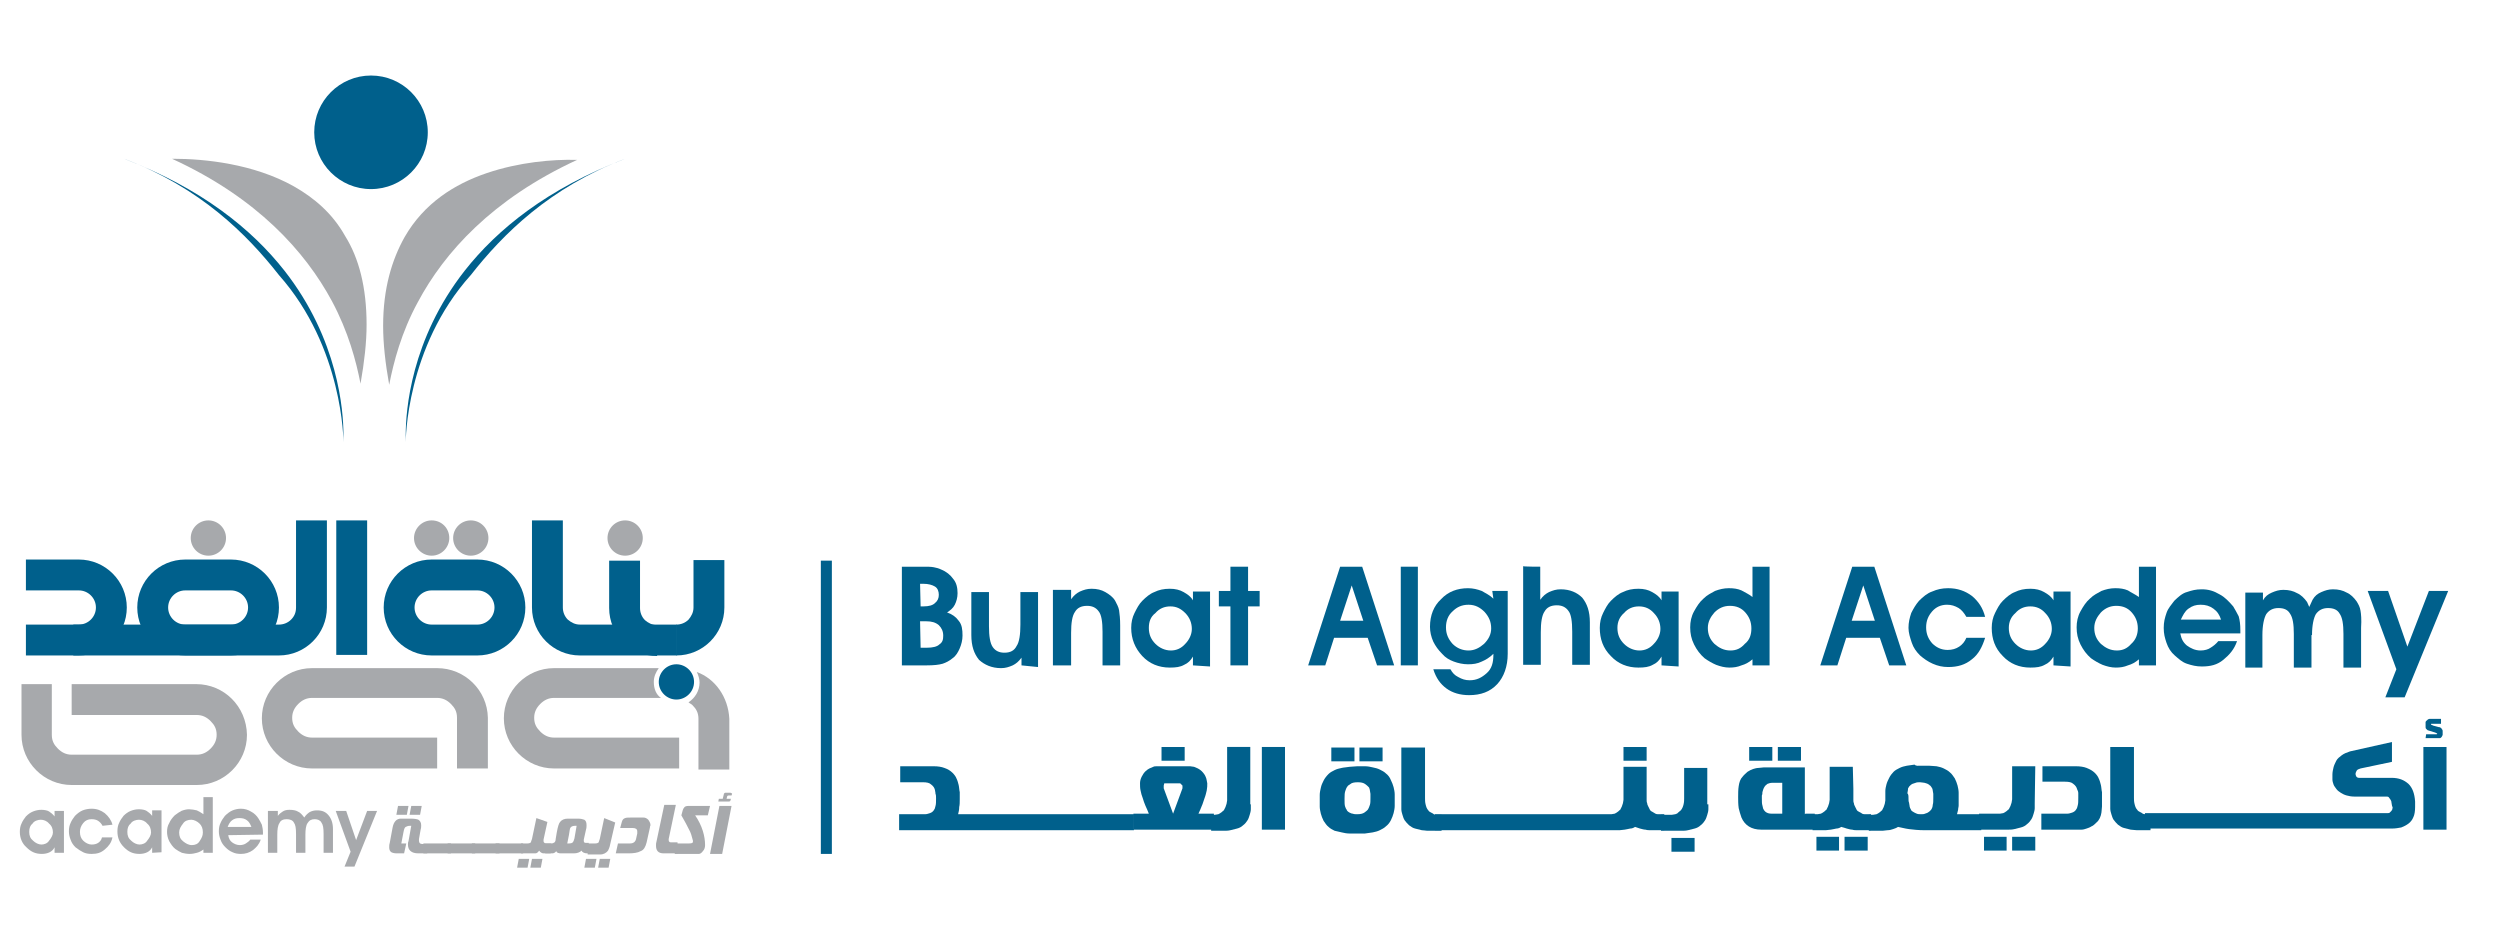 <?xml version="1.0" encoding="utf-8"?>
<!-- Generator: Adobe Illustrator 21.0.0, SVG Export Plug-In . SVG Version: 6.00 Build 0)  -->
<svg version="1.1" id="Layer_1" xmlns="http://www.w3.org/2000/svg" xmlns:xlink="http://www.w3.org/1999/xlink" x="0px" y="0px"
	 viewBox="0 0 453.5 170.1" style="enable-background:new 0 0 453.5 170.1;" xml:space="preserve">
<style type="text/css">
	.st0{fill:#00608C;}
	.st1{fill:#A7A9AC;}
	.st2{fill:none;stroke:#00608C;stroke-width:2;stroke-miterlimit:10;}
</style>
<path class="st0" d="M163.6,120.7v-17.9h3.9c0.8,0,1.4,0,1.9,0.1c0.5,0.1,0.9,0.2,1.3,0.4c1,0.4,1.7,1,2.2,1.7
	c0.6,0.7,0.8,1.6,0.8,2.6c0,0.8-0.2,1.5-0.5,2.1s-0.8,1-1.4,1.4c0.9,0.3,1.6,0.8,2.1,1.5c0.6,0.7,0.7,1.6,0.7,2.7
	c0,0.8-0.2,1.6-0.5,2.3c-0.3,0.7-0.7,1.4-1.3,1.8c-0.6,0.5-1.2,0.8-1.8,1c-0.7,0.2-1.6,0.3-2.9,0.3
	C168.1,120.7,163.6,120.7,163.6,120.7z M167,110h0.5c1,0,1.7-0.2,2.1-0.6c0.5-0.4,0.7-0.9,0.7-1.5s-0.2-1.2-0.7-1.5
	c-0.5-0.3-1.2-0.5-2.1-0.5h-0.6L167,110L167,110z M167,117.5h1.1c1.1,0,1.9-0.2,2.3-0.6c0.6-0.4,0.7-0.9,0.7-1.6
	c0-0.8-0.3-1.4-0.8-1.9c-0.6-0.5-1.3-0.7-2.3-0.7h-1.1L167,117.5L167,117.5z"/>
<path class="st0" d="M185.3,120.7v-1.4c-0.5,0.7-1,1.1-1.6,1.4c-0.7,0.3-1.3,0.5-2.1,0.5c-1.7,0-3-0.6-4-1.5
	c-0.9-1.1-1.4-2.5-1.4-4.5v-7.8h3.2v6.2c0,1.8,0.2,3.1,0.7,3.8c0.5,0.7,1.2,1,2.1,1c1.1,0,1.8-0.4,2.2-1.2c0.5-0.7,0.7-2.1,0.7-3.9
	v-5.9h3.2v13.6L185.3,120.7L185.3,120.7z"/>
<path class="st0" d="M194.3,107.2v1.5c0.5-0.7,1-1.1,1.6-1.4c0.7-0.3,1.3-0.5,2.1-0.5c1,0,1.8,0.2,2.5,0.6c0.7,0.4,1.4,0.9,1.8,1.6
	c0.3,0.6,0.6,1.1,0.7,1.7c0.1,0.7,0.2,1.5,0.2,2.8v7.2h-3.2v-6.1c0-1.8-0.2-3.1-0.7-3.7c-0.5-0.7-1.2-1-2.1-1
	c-1.1,0-1.8,0.4-2.2,1.1c-0.5,0.7-0.7,2-0.7,3.8v5.9h-3.3v-13.7H194.3z"/>
<path class="st0" d="M216.4,120.7v-1.6c-0.4,0.7-0.9,1.2-1.6,1.5c-0.7,0.4-1.5,0.5-2.6,0.5c-2,0-3.7-0.7-5-2.1s-2-3.1-2-5.1
	c0-1,0.2-1.9,0.6-2.7s0.8-1.6,1.4-2.2c0.7-0.7,1.4-1.3,2.2-1.6c0.8-0.4,1.7-0.6,2.8-0.6c1,0,1.8,0.2,2.5,0.6
	c0.7,0.4,1.3,0.8,1.7,1.5v-1.6h3.1v13.6L216.4,120.7L216.4,120.7z M208.4,113.9c0,1.2,0.4,2.1,1.2,2.9c0.7,0.7,1.7,1.2,2.8,1.2
	c1,0,1.9-0.4,2.6-1.2c0.7-0.7,1.2-1.7,1.2-2.7c0-1.1-0.4-2.1-1.2-2.9c-0.8-0.8-1.6-1.2-2.7-1.2s-2,0.4-2.7,1.2
	C208.7,111.9,208.4,112.8,208.4,113.9z"/>
<path class="st0" d="M223.2,120.7V110h-2.1v-2.8h2.1v-4.4h3.2v4.4h2.1v2.8h-2.1v10.7H223.2z"/>
<path class="st0" d="M254.1,120.7v-17.9h3.1v17.9H254.1z"/>
<path class="st0" d="M270.7,107.2h2.8v11.4c0,2.3-0.7,4.2-1.9,5.5c-1.3,1.4-3,2-5.1,2c-1.6,0-3-0.4-4.1-1.2
	c-1.1-0.8-1.9-1.9-2.4-3.5h3.1c0.4,0.7,0.8,1.1,1.4,1.4c0.7,0.4,1.3,0.6,2.1,0.6c1.3,0,2.2-0.5,3.1-1.3s1.2-1.9,1.2-3.3v-0.2
	c-0.7,0.7-1.4,1.1-2.1,1.4c-0.8,0.4-1.6,0.5-2.5,0.5c-0.9,0-1.8-0.2-2.6-0.5c-0.8-0.3-1.5-0.7-2.1-1.4c-0.7-0.7-1.2-1.4-1.6-2.2
	c-0.4-0.9-0.6-1.8-0.6-2.7c0-2.1,0.7-3.8,2-5c1.3-1.4,3-2,4.9-2c0.9,0,1.7,0.2,2.5,0.5c0.7,0.4,1.5,0.8,2.1,1.4L270.7,107.2
	L270.7,107.2z M262.3,113.8c0,1.2,0.4,2.1,1.2,3c0.8,0.8,1.8,1.2,2.9,1.2c1.1,0,2-0.5,2.8-1.2c0.8-0.8,1.3-1.7,1.3-2.8
	c0-1.2-0.4-2.1-1.2-3c-0.8-0.8-1.7-1.3-2.9-1.3c-1.2,0-2.1,0.4-2.9,1.2C262.7,111.6,262.3,112.6,262.3,113.8z"/>
<path class="st0" d="M279.4,102.8v6c0.5-0.7,1-1.1,1.6-1.4c0.7-0.3,1.3-0.5,2.1-0.5c1.7,0,3,0.6,3.9,1.5c0.9,1.1,1.4,2.5,1.4,4.5
	v7.7h-3.2v-6c0-1.9-0.2-3.2-0.7-3.8c-0.5-0.7-1.2-1-2.1-1c-1.1,0-1.8,0.4-2.2,1.1c-0.5,0.7-0.7,2-0.7,3.8v5.9h-3.2v-17.9
	C276.3,102.8,279.4,102.8,279.4,102.8z"/>
<path class="st0" d="M301.4,120.7v-1.6c-0.4,0.7-0.9,1.2-1.6,1.5c-0.7,0.4-1.5,0.5-2.6,0.5c-2,0-3.7-0.7-5-2.1c-1.4-1.4-2-3.1-2-5.1
	c0-1,0.2-1.9,0.6-2.7s0.8-1.6,1.4-2.2c0.7-0.7,1.4-1.3,2.2-1.6c0.8-0.4,1.7-0.6,2.8-0.6c1,0,1.8,0.2,2.5,0.6
	c0.7,0.4,1.3,0.8,1.7,1.5v-1.6h3.1v13.6L301.4,120.7L301.4,120.7z M293.4,113.9c0,1.2,0.4,2.1,1.2,2.9c0.7,0.7,1.7,1.2,2.8,1.2
	c1,0,1.9-0.4,2.6-1.2c0.7-0.7,1.2-1.7,1.2-2.7c0-1.1-0.4-2.1-1.2-2.9c-0.7-0.8-1.6-1.2-2.7-1.2s-2,0.4-2.7,1.2
	C293.8,111.9,293.4,112.8,293.4,113.9z"/>
<path class="st0" d="M317.9,108.3v-5.5h3.1v17.9h-3.1v-1.1c-0.7,0.6-1.3,0.9-2,1.1c-0.7,0.3-1.4,0.4-2.2,0.4c-0.8,0-1.6-0.2-2.4-0.5
	c-0.7-0.3-1.4-0.7-2.1-1.2c-0.8-0.7-1.4-1.5-1.9-2.5c-0.5-1-0.7-2-0.7-3.1c0-1,0.2-2,0.7-2.9c0.5-0.9,1-1.7,1.7-2.3
	c0.7-0.7,1.4-1,2.1-1.4c0.8-0.3,1.6-0.5,2.5-0.5s1.6,0.1,2.3,0.4C316.6,107.5,317.3,107.8,317.9,108.3z M317.7,114
	c0-1.2-0.4-2.1-1.1-2.9s-1.6-1.2-2.8-1.2c-1.1,0-2,0.4-2.8,1.2c-0.7,0.8-1.2,1.7-1.2,2.8c0,1.2,0.4,2.1,1.2,2.9
	c0.8,0.7,1.7,1.2,2.9,1.2c1.1,0,1.9-0.4,2.6-1.2C317.4,116.1,317.7,115.1,317.7,114z"/>
<path class="st0" d="M163.1,150.6v-2.9h4.7c0.3,0,0.6-0.1,0.9-0.2c0.3-0.1,0.6-0.3,0.8-0.7c0.1-0.1,0.1-0.3,0.2-0.6s0.1-0.8,0.1-1.4
	c0-0.3,0-0.6-0.1-0.8c0-0.3-0.1-0.5-0.1-0.7c-0.1-0.4-0.3-0.7-0.7-1c-0.3-0.3-0.8-0.4-1.5-0.4h-4.1v-2.9h6.1c0.7,0,1.4,0.1,1.9,0.3
	c0.6,0.2,1.1,0.5,1.5,0.9c0.3,0.3,0.6,0.7,0.7,1c0.2,0.4,0.3,0.8,0.4,1.2c0.1,0.4,0.1,0.9,0.2,1.3c0,0.4,0,0.9,0,1.3
	c0,0.5,0,1-0.1,1.4c0,0.5-0.1,0.9-0.2,1.3h31.9v2.9L163.1,150.6L163.1,150.6z"/>
<path class="st0" d="M205.6,147.6h2.8l0,0c-0.2-0.5-0.4-1-0.6-1.4c-0.2-0.5-0.4-1-0.5-1.4c-0.2-0.5-0.3-0.9-0.4-1.4
	c-0.1-0.4-0.1-0.9-0.1-1.3c0-0.4,0.1-0.8,0.3-1.2s0.4-0.7,0.7-1c0.2-0.2,0.5-0.4,0.7-0.5c0.2-0.1,0.5-0.2,0.7-0.3s0.4-0.1,0.7-0.1
	c0.2,0,0.4,0,0.6,0h4.8c0.2,0,0.4,0,0.6,0c0.2,0,0.5,0.1,0.7,0.1c0.2,0.1,0.5,0.2,0.7,0.3s0.5,0.3,0.7,0.5c0.3,0.3,0.6,0.7,0.7,1
	c0.2,0.4,0.2,0.8,0.3,1.2c0,0.4,0,0.8-0.1,1.3c-0.1,0.4-0.2,0.9-0.4,1.4c-0.2,0.5-0.3,1-0.5,1.4c-0.2,0.5-0.4,1-0.6,1.4l0,0h2.8v2.9
	h-14.5L205.6,147.6L205.6,147.6z M210.7,138v-2.5h4.2v2.5H210.7z M211.1,142.5c0,0.1,0,0.3,0,0.5l1.7,4.6l1.7-4.6c0-0.2,0-0.4,0-0.5
	l-0.4-0.4h-2.9L211.1,142.5z"/>
<path class="st0" d="M226.9,145.9c0,0.3,0,0.6,0,0.9c0,0.3-0.1,0.7-0.2,1c-0.1,0.3-0.2,0.7-0.4,1s-0.4,0.6-0.8,0.9
	c-0.3,0.3-0.7,0.5-1.1,0.6c-0.4,0.1-0.8,0.2-1.2,0.3s-0.8,0.1-1.1,0.1c-0.4,0-0.7,0-1,0h-1.4v-2.9h0.1c0.2,0,0.4,0,0.6,0
	c0.2,0,0.4-0.1,0.6-0.1c0.2-0.1,0.4-0.2,0.5-0.3c0.2-0.1,0.3-0.3,0.5-0.4c0.1-0.2,0.2-0.4,0.3-0.6c0.1-0.2,0.1-0.4,0.2-0.6
	c0-0.2,0.1-0.4,0.1-0.6c0-0.2,0-0.4,0-0.5v-9.2h4.2V145.9L226.9,145.9z"/>
<path class="st0" d="M228.9,135.5h4.2v15h-4.2V135.5z"/>
<path class="st0" d="M246.2,139c0.5,0,0.9,0,1.4,0s1,0.1,1.4,0.2c0.5,0.1,0.9,0.2,1.3,0.4c0.4,0.2,0.8,0.4,1.1,0.7
	c0.4,0.3,0.7,0.7,0.9,1.2c0.2,0.4,0.4,0.9,0.5,1.3c0.1,0.4,0.2,0.9,0.2,1.3s0,0.8,0,1c0,0.3,0,0.7,0,1.1c0,0.4-0.1,0.9-0.2,1.3
	c-0.1,0.4-0.3,0.9-0.5,1.3s-0.5,0.8-0.9,1.1c-0.3,0.3-0.7,0.5-1.1,0.7c-0.4,0.2-0.8,0.3-1.3,0.4c-0.5,0.1-0.9,0.1-1.4,0.2
	c-0.5,0-1,0-1.4,0c-0.5,0-0.9,0-1.4,0s-1-0.1-1.4-0.2c-0.5-0.1-0.9-0.2-1.3-0.3c-0.4-0.2-0.8-0.4-1.1-0.7c-0.4-0.3-0.6-0.7-0.9-1.1
	c-0.2-0.4-0.4-0.9-0.5-1.3c-0.1-0.4-0.2-0.9-0.2-1.3c0-0.4,0-0.8,0-1.1c0-0.3,0-0.6,0-1s0.1-0.9,0.2-1.3c0.1-0.5,0.3-0.9,0.5-1.3
	c0.2-0.4,0.5-0.8,0.9-1.2c0.3-0.3,0.7-0.5,1.1-0.7c0.4-0.2,0.8-0.3,1.3-0.4c0.4-0.1,0.9-0.1,1.4-0.2
	C245.3,139.1,245.7,139,246.2,139z M241.5,138.1v-2.5h4.2v2.5H241.5z M243.9,144.9c0,0.7,0,1.1,0.1,1.4c0.1,0.3,0.2,0.5,0.3,0.6
	c0,0,0,0.1,0.1,0.2c0.1,0.1,0.2,0.2,0.4,0.3s0.4,0.2,0.6,0.2c0.2,0.1,0.5,0.1,0.8,0.1c0.6,0,1-0.1,1.3-0.3s0.5-0.4,0.6-0.5
	c0.2-0.3,0.3-0.6,0.4-0.9c0.1-0.3,0.1-0.7,0.1-1.2c0-0.3,0-0.6,0-0.8s-0.1-0.4-0.1-0.6s-0.1-0.3-0.1-0.4c0-0.1-0.1-0.2-0.2-0.3
	s-0.3-0.3-0.6-0.5c-0.3-0.2-0.7-0.3-1.3-0.3s-1.1,0.1-1.3,0.3c-0.3,0.2-0.5,0.3-0.6,0.5c-0.1,0.1-0.2,0.3-0.3,0.6
	C243.9,143.8,243.9,144.2,243.9,144.9z M246.6,138.1v-2.5h4.2v2.5H246.6z"/>
<path class="st0" d="M254.3,135.6h4.2v9.2c0,0.3,0,0.7,0.1,1.1c0.1,0.4,0.2,0.8,0.5,1.1c0.1,0.2,0.3,0.3,0.5,0.4
	c0.2,0.1,0.4,0.2,0.5,0.3c0.2,0.1,0.4,0.1,0.6,0.1s0.4,0,0.6,0h0.2v2.9h-1.5c-0.3,0-0.6,0-1,0s-0.7-0.1-1.1-0.1
	c-0.4-0.1-0.8-0.2-1.2-0.3s-0.7-0.3-1.1-0.6c-0.3-0.3-0.6-0.6-0.8-0.9c-0.2-0.3-0.3-0.7-0.4-1s-0.2-0.7-0.2-1c0-0.3,0-0.6,0-0.9
	V135.6z"/>
<path class="st0" d="M298.7,143.1L298.7,143.1v1.5c0,0.2,0,0.4,0,0.5c0,0.2,0,0.4,0.1,0.6c0,0.2,0.1,0.4,0.2,0.6
	c0.1,0.2,0.2,0.4,0.3,0.6c0.1,0.2,0.3,0.3,0.5,0.4c0.2,0.1,0.3,0.2,0.5,0.3c0.2,0.1,0.4,0.1,0.6,0.1s0.4,0,0.6,0h0.4v2.9h-1.7
	c-0.2,0-0.5,0-0.8,0c-0.3,0-0.6,0-0.9-0.1c-0.3,0-0.6-0.1-1-0.2c-0.3-0.1-0.6-0.2-0.9-0.3c-0.3,0.2-0.6,0.3-0.9,0.3
	c-0.3,0.1-0.6,0.1-1,0.2c-0.3,0-0.6,0.1-0.9,0.1c-0.3,0-0.6,0-0.8,0h-32.7v-2.9h31.4c0.2,0,0.4,0,0.6,0s0.4-0.1,0.6-0.1
	c0.2-0.1,0.4-0.2,0.5-0.3c0.2-0.1,0.3-0.3,0.5-0.4c0.1-0.2,0.2-0.4,0.3-0.6c0.1-0.2,0.1-0.4,0.2-0.6c0-0.2,0.1-0.4,0.1-0.6
	c0-0.2,0-0.4,0-0.5v-5.5h4.2L298.7,143.1L298.7,143.1z M294.5,138v-2.5h4.2v2.5H294.5z"/>
<path class="st0" d="M309.9,145.9c0,0.3,0,0.6,0,0.9c0,0.3-0.1,0.7-0.2,1c-0.1,0.3-0.2,0.7-0.4,1c-0.2,0.3-0.4,0.6-0.8,0.9
	c-0.3,0.3-0.7,0.5-1.1,0.6s-0.8,0.2-1.2,0.3c-0.4,0.1-0.8,0.1-1.1,0.1c-0.4,0-0.7,0-1,0h-2.8v-2.9h1.4c0.2,0,0.4,0,0.6,0
	s0.4-0.1,0.6-0.1c0.2-0.1,0.4-0.1,0.5-0.3c0.2-0.1,0.3-0.3,0.5-0.4c0.3-0.4,0.4-0.7,0.5-1.1c0.1-0.4,0.1-0.8,0.1-1.1v-5.5h4.2V145.9
	z M303.2,154.5V152h4.2v2.5H303.2z"/>
<path class="st0" d="M327.5,147.6h1.7v2.9h-9.7c-1.8,0-3-0.8-3.6-2.2c-0.2-0.6-0.4-1.2-0.5-1.7c-0.1-0.7-0.1-1.4-0.1-2s0-1.4,0.1-2
	c0.1-0.7,0.3-1.3,0.7-1.7c0.3-0.4,0.6-0.6,0.9-0.9c0.3-0.2,0.7-0.4,1-0.5c0.3-0.1,0.7-0.2,1-0.2s0.7-0.1,1-0.1h7.4v8.5L327.5,147.6
	L327.5,147.6z M317.3,138v-2.5h4.2v2.5H317.3z M323.3,147.6V142h-1.8c-0.4,0-0.6,0.1-0.9,0.2c-0.2,0.2-0.4,0.3-0.5,0.5
	c-0.2,0.3-0.3,0.6-0.4,1c0,0.2,0,0.4-0.1,0.6c0,0.2,0,0.4,0,0.5c0,0.6,0,1,0.1,1.3c0.1,0.3,0.1,0.6,0.2,0.7c0.2,0.4,0.5,0.6,0.8,0.7
	c0.3,0.1,0.6,0.1,0.8,0.1L323.3,147.6z M322.5,138v-2.5h4.2v2.5H322.5z"/>
<path class="st0" d="M336.2,143.1L336.2,143.1v1.5c0,0.2,0,0.4,0,0.5c0,0.2,0,0.4,0.1,0.6c0,0.2,0.1,0.4,0.2,0.6
	c0.1,0.2,0.2,0.4,0.3,0.6c0.1,0.2,0.3,0.3,0.5,0.4c0.2,0.1,0.4,0.2,0.5,0.3c0.2,0.1,0.4,0.1,0.6,0.1s0.4,0,0.6,0h0.4v2.9h-1.7
	c-0.2,0-0.5,0-0.8,0c-0.3,0-0.6,0-0.9-0.1c-0.3,0-0.6-0.1-1-0.2c-0.3-0.1-0.6-0.2-1-0.3c-0.3,0.2-0.6,0.3-0.9,0.3
	c-0.3,0.1-0.6,0.1-1,0.2c-0.3,0-0.6,0.1-0.9,0.1c-0.3,0-0.5,0-0.8,0h-1.6v-2.9h0.3c0.2,0,0.4,0,0.6,0s0.4-0.1,0.6-0.1
	c0.2-0.1,0.4-0.2,0.5-0.3c0.2-0.1,0.3-0.3,0.5-0.4c0.1-0.2,0.2-0.4,0.3-0.6c0.1-0.2,0.1-0.4,0.2-0.6c0-0.2,0.1-0.4,0.1-0.6
	c0-0.2,0-0.4,0-0.5v-5.5h4.2L336.2,143.1L336.2,143.1z M329.5,154.3v-2.5h4.1v2.5H329.5z M334.6,154.3v-2.5h4.2v2.5H334.6z"/>
<path class="st0" d="M348.5,138.9c0.5,0,0.9,0,1.4,0c0.5,0,1,0.1,1.4,0.1c0.5,0.1,0.9,0.2,1.3,0.4s0.8,0.4,1.1,0.7
	c0.4,0.3,0.6,0.7,0.9,1.1c0.2,0.4,0.4,0.9,0.5,1.3c0.1,0.4,0.2,0.9,0.2,1.3s0,0.8,0,1s0,0.4,0,0.6s0,0.5,0,0.7
	c0,0.3-0.1,0.5-0.1,0.8c-0.1,0.3-0.1,0.5-0.2,0.8h4.4v2.9h-10.3c-1.1,0-2-0.1-2.8-0.2c-0.8-0.1-1.4-0.3-2-0.4
	c-0.3,0.2-0.6,0.3-0.9,0.4c-0.3,0.1-0.6,0.2-1,0.2c-0.3,0-0.6,0.1-0.9,0.1c-0.3,0-0.6,0-0.8,0H339v-2.9h0.2c0.2,0,0.4,0,0.6,0
	s0.4-0.1,0.6-0.1c0.2-0.1,0.4-0.2,0.5-0.3c0.2-0.1,0.3-0.3,0.5-0.4c0.1-0.2,0.2-0.4,0.3-0.6c0.1-0.2,0.1-0.4,0.2-0.6
	c0-0.2,0.1-0.4,0.1-0.6s0-0.4,0-0.6c0-0.3,0-0.7,0-1.1s0.1-0.8,0.2-1.2c0.1-0.4,0.3-0.8,0.5-1.2s0.5-0.8,0.8-1.1s0.7-0.5,1.1-0.7
	s0.8-0.3,1.3-0.4c0.5-0.1,0.9-0.1,1.4-0.2C347.6,139,348,138.9,348.5,138.9z M346.2,144.8c0,0.3,0,0.6,0.1,0.8
	c0,0.2,0.1,0.4,0.1,0.6c0,0.2,0.1,0.3,0.1,0.4c0.1,0.1,0.1,0.2,0.1,0.2s0.1,0.1,0.1,0.2c0.1,0.1,0.2,0.2,0.4,0.3
	c0.2,0.1,0.3,0.2,0.6,0.3c0.2,0.1,0.5,0.1,0.8,0.1c0.3,0,0.5,0,0.7-0.1s0.4-0.1,0.5-0.2c0.2-0.1,0.3-0.2,0.4-0.3
	c0.1-0.1,0.2-0.2,0.2-0.2c0.2-0.3,0.3-0.6,0.3-0.9c0.1-0.3,0.1-0.7,0.1-1.2c0-0.3,0-0.6,0-0.8s-0.1-0.4-0.1-0.6s-0.1-0.3-0.1-0.4
	c-0.1-0.1-0.1-0.2-0.2-0.3c-0.1-0.1-0.1-0.2-0.2-0.2c-0.1-0.1-0.2-0.2-0.4-0.3c-0.2-0.1-0.3-0.1-0.6-0.2c-0.2,0-0.5-0.1-0.8-0.1
	c-0.3,0-0.6,0-0.8,0.1c-0.2,0.1-0.4,0.1-0.6,0.2c-0.2,0.1-0.3,0.2-0.4,0.3s-0.2,0.2-0.2,0.2c0,0.1-0.1,0.1-0.1,0.2
	c-0.1,0.1-0.1,0.2-0.1,0.4c0,0.2-0.1,0.4-0.1,0.6C346.2,144.1,346.2,144.4,346.2,144.8z"/>
<path class="st0" d="M369.1,145.7c0,0.3,0,0.6,0,0.9s-0.1,0.7-0.2,1c-0.1,0.3-0.2,0.7-0.4,1c-0.2,0.3-0.4,0.6-0.8,0.9
	c-0.3,0.3-0.7,0.5-1.1,0.6s-0.8,0.2-1.2,0.3c-0.4,0.1-0.8,0.1-1.1,0.1c-0.4,0-0.7,0-1,0H359v-2.9h3.2c0.2,0,0.4,0,0.6,0
	s0.4-0.1,0.6-0.1c0.2-0.1,0.4-0.2,0.5-0.3c0.2-0.1,0.3-0.3,0.5-0.4c0.1-0.2,0.2-0.4,0.3-0.6c0.1-0.2,0.1-0.4,0.2-0.6
	c0-0.2,0.1-0.4,0.1-0.6s0-0.4,0-0.5v-5.5h4.2L369.1,145.7L369.1,145.7z M359.9,154.3v-2.5h4.1v2.5H359.9z M365,154.3v-2.5h4.2v2.5
	H365z"/>
<path class="st0" d="M370.3,150.5v-2.9h4.7c0.3,0,0.6-0.1,0.9-0.2c0.3-0.1,0.6-0.3,0.8-0.7c0.1-0.1,0.1-0.3,0.2-0.6
	c0.1-0.3,0.1-0.8,0.1-1.4c0-0.3,0-0.6,0-0.8c0-0.3-0.1-0.5-0.2-0.7c-0.1-0.4-0.3-0.7-0.7-1c-0.3-0.3-0.8-0.4-1.5-0.4h-4.1V139h6.1
	c0.7,0,1.4,0.1,1.9,0.3s1.1,0.5,1.5,0.9c0.3,0.3,0.6,0.7,0.7,1c0.2,0.4,0.3,0.8,0.4,1.2c0.1,0.4,0.1,0.9,0.2,1.3c0,0.4,0,0.9,0,1.3
	c0,0.5,0,0.9,0,1.3c0,0.4-0.1,0.8-0.1,1.1c-0.1,0.7-0.4,1.4-0.9,1.8c-0.3,0.3-0.6,0.6-0.9,0.7c-0.3,0.2-0.6,0.3-0.9,0.4
	c-0.3,0.1-0.6,0.2-0.9,0.2c-0.3,0-0.6,0-0.8,0h-6.6L370.3,150.5L370.3,150.5z"/>
<path class="st0" d="M382.9,135.5h4.2v9.2c0,0.3,0,0.7,0.1,1.1c0.1,0.4,0.2,0.8,0.5,1.1c0.1,0.2,0.3,0.3,0.5,0.4
	c0.2,0.1,0.4,0.2,0.5,0.3c0.2,0.1,0.4,0.1,0.6,0.1s0.4,0,0.6,0h0.2v2.9h-1.5c-0.3,0-0.6,0-1,0s-0.8-0.1-1.1-0.1
	c-0.4-0.1-0.8-0.2-1.2-0.3c-0.4-0.1-0.7-0.3-1.1-0.6c-0.3-0.3-0.6-0.6-0.8-0.9c-0.2-0.3-0.3-0.7-0.4-1c-0.1-0.3-0.2-0.7-0.2-1
	c0-0.3,0-0.6,0-0.9V135.5z"/>
<path class="st0" d="M389.1,147.5h44c0.2,0,0.3,0,0.4-0.1c0.1-0.1,0.2-0.2,0.3-0.3c0.1-0.1,0.2-0.3,0.2-0.5c0.1-0.2-0.1-0.3-0.1-0.5
	s-0.1-0.4-0.1-0.6c0-0.2-0.1-0.3-0.2-0.5c-0.1-0.1-0.2-0.3-0.3-0.4c-0.1-0.1-0.3-0.1-0.4-0.1h-5.8c-0.6,0-1-0.1-1.4-0.2
	c-0.4-0.1-0.8-0.3-1.1-0.5s-0.6-0.4-0.8-0.7c-0.2-0.3-0.4-0.5-0.5-0.8c-0.1-0.3-0.2-0.6-0.2-0.9c0-0.3,0-0.6,0-0.9
	c0-0.4,0.1-0.9,0.2-1.3c0.1-0.4,0.3-0.8,0.5-1.2s0.6-0.7,1-1c0.4-0.3,0.9-0.5,1.5-0.7l7.6-1.7v3.6l-5.7,1.2
	c-0.3,0.1-0.6,0.2-0.7,0.4c-0.1,0.2-0.2,0.4-0.2,0.5c0,0.2,0,0.3,0.1,0.5c0.1,0.2,0.3,0.3,0.5,0.3h5.9c1.4,0,2.3,0.4,3.1,1.1
	c0.7,0.7,1.1,1.7,1.2,3.2l0,0c0,0,0,0,0,0.1c0,0,0,0.1,0,0.2c0,0.1,0,0.6,0,0.7c0,0.7-0.1,1.4-0.3,1.8c-0.2,0.5-0.5,0.9-0.9,1.2
	c-0.4,0.3-0.8,0.5-1.3,0.7c-0.5,0.1-1.1,0.2-1.7,0.2h-45L389.1,147.5z"/>
<path class="st0" d="M439.6,135.5h4.2v15h-4.2V135.5z M440.1,133.2h1.8c0.1,0,0.2,0,0.2-0.1c0,0,0-0.1-0.1-0.1c-0.1,0-0.1,0-0.2-0.1
	l-1.3-0.4c-0.1,0-0.2-0.1-0.2-0.1c-0.1-0.1-0.1-0.1-0.2-0.2c-0.1-0.1-0.1-0.2-0.1-0.4c0-0.1,0-0.3,0-0.4c0-0.1,0-0.2,0-0.4
	c0-0.1,0.1-0.2,0.2-0.3c0.1-0.1,0.2-0.1,0.2-0.2c0.1,0,0.2-0.1,0.3-0.1h2.1v0.9h-1.6c-0.1,0-0.2,0-0.2,0v0.1c0,0.1,0,0.1,0.1,0.1
	c0.1,0,0.1,0,0.2,0.1l1.1,0.3c0.1,0,0.2,0,0.3,0.1c0.1,0,0.2,0.1,0.2,0.2c0.1,0.1,0.2,0.2,0.2,0.4c0,0.2,0,0.3,0,0.4
	c0,0.1,0,0.2,0,0.3s-0.1,0.2-0.2,0.4c-0.1,0.1-0.2,0.2-0.3,0.2s-0.2,0-0.4,0H440L440.1,133.2L440.1,133.2z"/>
<path class="st0" d="M122.7,118.9c4.8,0,8.7-3.9,8.7-8.7v-8.6h-5.6v8.6c0,0.9-0.4,1.6-0.9,2.2c-0.6,0.6-1.4,0.9-2.2,0.9
	C122.7,113.3,122.7,118.9,122.7,118.9z"/>
<path class="st0" d="M110.5,101.7v8.6c0,4.8,3.9,8.7,8.7,8.7v-5.6c-0.9,0-1.6-0.4-2.2-0.9c-0.6-0.6-0.9-1.4-0.9-2.2v-8.6
	C116.1,101.7,110.5,101.7,110.5,101.7z"/>
<path class="st0" d="M122.8,113.3h-17.6c-0.9,0-1.6-0.4-2.2-0.9c-0.6-0.6-0.9-1.4-0.9-2.2V94.4h-5.6v15.8c0,4.8,3.9,8.7,8.7,8.7
	h17.6L122.8,113.3L122.8,113.3z"/>
<path class="st0" d="M13.3,118.9h37.3c4.8,0,8.7-3.9,8.7-8.7V94.4h-5.6v15.8c0,0.9-0.3,1.6-0.9,2.2c-0.6,0.6-1.4,0.9-2.2,0.9H13.3
	V118.9z"/>
<path class="st0" d="M86.6,116.1v2.8c4.8,0,8.7-3.9,8.7-8.7s-3.9-8.7-8.7-8.7h-8.3c-4.8,0-8.7,3.9-8.7,8.7s3.9,8.7,8.7,8.7h8.3
	V116.1v-2.8h-8.3c-1.7,0-3.1-1.4-3.1-3.1c0-1.7,1.4-3.1,3.1-3.1h8.3c1.7,0,3.1,1.4,3.1,3.1c0,1.7-1.4,3.1-3.1,3.1V116.1z"/>
<path class="st0" d="M41.9,116.1v2.8c4.8,0,8.7-3.9,8.7-8.7s-3.9-8.7-8.7-8.7h-8.3c-4.8,0-8.7,3.9-8.7,8.7s3.9,8.7,8.7,8.7h8.3
	L41.9,116.1v-2.8h-8.3c-1.7,0-3.1-1.4-3.1-3.1c0-1.7,1.4-3.1,3.1-3.1h8.3c1.7,0,3.1,1.4,3.1,3.1c0,1.7-1.4,3.1-3.1,3.1
	C41.9,113.3,41.9,116.1,41.9,116.1z"/>
<path class="st0" d="M4.7,118.9h9.6c4.8,0,8.7-3.9,8.7-8.7s-3.9-8.7-8.7-8.7H4.7v5.6h9.6c1.7,0,3.1,1.4,3.1,3.1
	c0,1.7-1.4,3.1-3.1,3.1H4.7C4.7,113.3,4.7,118.9,4.7,118.9z"/>
<polyline class="st0" points="66.6,118.8 66.6,94.4 61,94.4 61,118.8 "/>
<path class="st0" d="M122.7,126.9c-1.7,0-3.2-1.4-3.2-3.2c0-1.7,1.4-3.2,3.2-3.2c1.7,0,3.2,1.4,3.2,3.2
	C125.9,125.5,124.4,126.9,122.7,126.9z"/>
<circle class="st0" cx="67.3" cy="24" r="10.3"/>
<path class="st0" d="M73.6,80.2c0,0,0-0.5,0-1.4c0-4.2,0.9-17.2,10.7-29.7c5.9-7.5,15-14.9,29.1-20.3C99.7,34,91.2,42.5,85.4,49.9
	C73.6,63,73.6,80.1,73.6,80.2"/>
<path class="st0" d="M62.3,80.2c0,0,0-0.5,0-1.4c0-4.2-0.9-17.2-10.7-29.7c-5.9-7.5-15-14.9-29.1-20.3C36.3,34,44.8,42.5,50.6,49.9
	C62.3,63.1,62.3,80.1,62.3,80.2"/>
<path class="st1" d="M126.4,121.9c0.3,0.6,0.5,1.3,0.5,1.9c0,1.5-0.8,2.8-2,3.6c0.2,0.2,0.5,0.3,0.7,0.5c0.7,0.7,1.1,1.4,1.1,2.5
	v9.2h5.6v-9.2C132.1,126.4,129.7,123.1,126.4,121.9z"/>
<path class="st1" d="M35.6,124.1H13v5.6h22.7c1,0,1.8,0.4,2.5,1.1c0.7,0.7,1.1,1.4,1.1,2.5c0,1-0.4,1.8-1.1,2.5
	c-0.7,0.7-1.5,1.1-2.5,1.1H13c-1,0-1.8-0.4-2.5-1.1c-0.7-0.7-1.1-1.4-1.1-2.5v-9.2H3.9v9.2c0,5,4.1,9.1,9.1,9.1h22.7
	c5,0,9.1-4.1,9.1-9.1C44.7,128.1,40.6,124.1,35.6,124.1z"/>
<path class="st1" d="M79.3,121.2H56.6c-5,0-9.1,4.1-9.1,9.1c0,5,4.1,9.1,9.1,9.1h22.7v-5.6H56.6c-1,0-1.8-0.4-2.5-1.1
	c-0.7-0.7-1.1-1.4-1.1-2.5c0-1,0.4-1.8,1.1-2.5c0.7-0.7,1.5-1.1,2.5-1.1h22.7c1,0,1.8,0.4,2.5,1.1c0.7,0.7,1.1,1.4,1.1,2.5v9.2h5.6
	v-9.2C88.4,125.2,84.3,121.2,79.3,121.2z"/>
<path class="st1" d="M118.6,123.7c0-1,0.4-1.8,0.9-2.5h-19c-5,0-9.1,4.1-9.1,9.1c0,5,4.1,9.1,9.1,9.1h22.7v-5.6h-22.7
	c-1,0-1.8-0.4-2.5-1.1s-1.1-1.4-1.1-2.5c0-1,0.4-1.8,1.1-2.5c0.7-0.7,1.5-1.1,2.5-1.1h19.4C119,126,118.6,124.9,118.6,123.7z"/>
<circle class="st1" cx="113.4" cy="97.6" r="3.2"/>
<ellipse class="st1" cx="85.4" cy="97.6" rx="3.2" ry="3.2"/>
<path class="st1" d="M81.5,97.6c0,1.7-1.4,3.2-3.2,3.2c-1.7,0-3.2-1.4-3.2-3.2c0-1.7,1.4-3.2,3.2-3.2C80.1,94.4,81.5,95.8,81.5,97.6
	z"/>
<ellipse class="st1" cx="37.8" cy="97.6" rx="3.2" ry="3.2"/>
<path class="st1" d="M88.3,31.4c-5.9,2-11.4,5.5-14.9,11.6c-2.3,4.1-3.9,9.3-3.9,16.1c0,3.2,0.4,6.8,1.1,10.7
	c0.8-4.1,2.2-9.5,5.2-15c4.8-9,13.5-18.7,28.9-25.8c0,0-0.1,0-0.2,0C100.2,28.9,94.2,29.4,88.3,31.4z"/>
<path class="st1" d="M60.2,54.6c3,5.6,4.4,10.9,5.2,15c0.7-4,1.1-7.5,1.1-10.7c0-6.8-1.4-12.1-3.9-16.1c-2.3-4.1-5.6-6.9-9.3-9
	c-7.3-4.1-16.2-5-21.9-5c-0.1,0-0.1,0-0.2,0C46.7,35.9,55.4,45.7,60.2,54.6z"/>
<path class="st1" d="M77.5,154.8h-1.6c-1.3,0-1.9-0.6-1.9-1.6c0-0.2,0-0.4,0.1-0.6l0.5-2.8h-0.2c-0.4,0-0.6,0.1-0.8,0.2
	c-0.2,0.1-0.3,0.4-0.4,0.9l-0.4,2.1h0.9l-0.4,1.8H72c-0.5,0-0.8-0.1-1-0.2c-0.3-0.2-0.4-0.5-0.4-0.9c0-0.2,0-0.5,0.1-0.8l0.5-2.7
	c0.2-1.2,0.8-1.7,1.5-1.7h1.8c0.7,0,1.2,0.1,1.4,0.2c0.3,0.2,0.5,0.5,0.5,1c0,0.2,0,0.5-0.1,0.8l-0.3,1.7c0,0.1,0,0.2,0,0.3
	c0,0.4,0.2,0.6,0.6,0.6h0.8C77.5,153.1,77.5,154.8,77.5,154.8z M74.1,146.2l-0.3,1.6h-1.9l0.3-1.6H74.1z M76.5,146.2l-0.3,1.6h-1.9
	l0.3-1.6H76.5z"/>
<path class="st1" d="M81.8,154.8h-5V153h5V154.8z"/>
<path class="st1" d="M86.2,154.8h-5V153h5V154.8z"/>
<path class="st1" d="M90.6,154.8h-5V153h5V154.8z"/>
<path class="st1" d="M94.9,154.8h-5V153h5V154.8z"/>
<path class="st1" d="M96,155.8l-0.3,1.6h-1.9l0.3-1.6H96z M99.9,154.8h-1.3c-0.3,0-0.6-0.2-0.8-0.5c-0.2,0.3-0.4,0.5-0.7,0.5h-2.6
	V153h1.2c0.3,0,0.5-0.1,0.6-0.2c0-0.1,0.1-0.3,0.2-0.6l0.8-3.8l2,0.7l-0.7,3.2c0,0.1,0,0.2,0,0.3c0,0.2,0.2,0.4,0.5,0.4h0.9
	L99.9,154.8L99.9,154.8z M98.4,155.8l-0.3,1.6h-1.9l0.3-1.6H98.4z"/>
<path class="st1" d="M107.2,154.8h-0.7c-0.5,0-0.9-0.2-1-0.5c-0.3,0.3-0.8,0.5-1.4,0.5h-2.3c-0.5,0-0.8-0.1-0.9-0.4
	c-0.2,0.3-0.5,0.4-0.7,0.4h-1.3V153h1.1c0.3,0,0.4-0.1,0.6-0.2c0.1-0.1,0.2-0.3,0.2-0.6l0.2-1.2c0.2-1.1,0.4-1.7,0.6-1.9
	c0.3-0.4,0.8-0.6,1.4-0.6h1.8c0.6,0,0.9,0.1,1.2,0.2c0.3,0.2,0.4,0.5,0.4,1c0,0.2,0,0.5-0.1,0.8l-0.4,1.8c0,0.1,0,0.2,0,0.2
	c0,0.3,0.1,0.4,0.4,0.4h0.5v1.9L107.2,154.8L107.2,154.8z M104.6,149.8h-0.3c-0.5,0-0.8,0.2-0.9,0.5c0,0.1-0.1,0.4-0.2,1.2l-0.3,1.5
	h0.3c0.4,0,0.6-0.1,0.7-0.2s0.2-0.3,0.3-0.7L104.6,149.8z"/>
<path class="st1" d="M108.2,155.8l-0.3,1.6H106l0.3-1.6H108.2z M111.6,149.2l-0.9,3.9c-0.1,0.6-0.3,1-0.4,1.2
	c-0.3,0.4-0.8,0.7-1.4,0.7h-2.3V153h1.4c0.3,0,0.5-0.1,0.6-0.2c0-0.1,0.1-0.3,0.2-0.6l0.8-3.8L111.6,149.2z M110.7,155.8l-0.3,1.6
	h-1.9l0.3-1.6H110.7z"/>
<path class="st1" d="M117.9,150.1l-0.6,2.7c-0.2,0.8-0.5,1.4-1.1,1.6c-0.5,0.3-1.3,0.4-2.2,0.4h-2.3l0.4-1.8h2.2
	c0.6,0,1-0.3,1.1-0.9l0.2-0.9c0-0.2,0-0.3,0-0.4c0-0.4-0.3-0.6-0.8-0.6h-2.3l0.3-1.1c0.1-0.4,0.3-0.6,0.6-0.7
	c0.2-0.1,0.7-0.1,1.4-0.1h1.9c0.3,0,0.6,0.1,0.9,0.4c0.2,0.3,0.4,0.6,0.4,1C117.9,149.9,117.9,150,117.9,150.1z"/>
<path class="st1" d="M123,154.8h-2.6c-1,0-1.4-0.5-1.4-1.4c0-0.3,0-0.5,0.1-0.8l1.4-6.6h2.1l-1.3,6.2c0,0.1,0,0.1,0,0.2
	c0,0.3,0.2,0.4,0.4,0.4h1.2L123,154.8L123,154.8L123,154.8z"/>
<path class="st1" d="M128.8,146.2l-0.4,1.7h-2.3c1.3,1.9,1.8,3.8,1.8,5.4c0,0.4-0.1,0.8-0.4,1.1c-0.2,0.3-0.5,0.5-0.7,0.5h-4.4V153
	h2.6c0.5,0,0.7-0.1,0.7-0.3c0,0,0-0.1,0-0.2c-0.2-0.8-0.4-1.5-0.7-2c-0.3-0.6-0.7-1.4-1.4-2.6c0.2-0.8,0.3-1.2,0.5-1.4
	c0.1-0.2,0.4-0.3,0.7-0.3L128.8,146.2L128.8,146.2z"/>
<path class="st1" d="M132.7,146.2l-1.7,8.7h-2.2l1.7-8.7H132.7z M132.8,144l-0.1,0.3h-0.5c-0.2,0-0.3,0.1-0.3,0.2l-0.1,0.4h0.8
	l-0.1,0.3c0,0.1-0.1,0.2-0.3,0.2h-1.9l0.1-0.5h0.7l0.2-0.8c0-0.2,0.2-0.3,0.3-0.3h0.9C132.7,143.9,132.8,143.9,132.8,144z"/>
<path class="st1" d="M9.9,154.7v-1c-0.2,0.4-0.5,0.7-0.9,0.9s-0.9,0.3-1.4,0.3c-1.2,0-2-0.4-2.8-1.2C4,153,3.6,152,3.6,150.9
	c0-0.6,0.1-1.1,0.3-1.5c0.2-0.5,0.5-0.9,0.8-1.3c0.4-0.4,0.8-0.7,1.3-0.9s1-0.3,1.5-0.3s1.1,0.1,1.4,0.3s0.7,0.5,1,0.9v-1h1.7v7.6
	L9.9,154.7L9.9,154.7z M5.3,150.9c0,0.7,0.2,1.2,0.7,1.6c0.4,0.4,1,0.7,1.5,0.7s1.1-0.2,1.4-0.7c0.4-0.5,0.7-1,0.7-1.5
	c0-0.6-0.2-1.2-0.7-1.6c-0.4-0.5-1-0.7-1.5-0.7s-1.2,0.2-1.5,0.7C5.5,149.7,5.3,150.2,5.3,150.9z"/>
<path class="st1" d="M18.6,149.8c-0.2-0.4-0.5-0.7-0.8-0.9c-0.3-0.2-0.7-0.3-1.2-0.3c-0.6,0-1.1,0.2-1.5,0.7c-0.4,0.5-0.6,1-0.6,1.6
	c0,0.7,0.2,1.2,0.6,1.6c0.4,0.4,1,0.7,1.5,0.7c0.5,0,0.9-0.1,1.2-0.3c0.3-0.2,0.6-0.5,0.7-1h1.9c-0.2,1-0.7,1.6-1.4,2.2
	c-0.7,0.6-1.4,0.8-2.4,0.8c-0.6,0-1.1-0.1-1.5-0.3s-0.9-0.5-1.4-0.9c-0.4-0.4-0.7-0.8-0.9-1.4c-0.2-0.5-0.3-1-0.3-1.5
	c0-0.6,0.1-1.1,0.3-1.5c0.2-0.5,0.5-0.9,0.8-1.3c0.4-0.4,0.9-0.8,1.4-1c0.5-0.2,1.1-0.3,1.6-0.3c1,0,1.7,0.3,2.4,0.8
	c0.7,0.6,1.2,1.3,1.4,2.1L18.6,149.8L18.6,149.8z"/>
<path class="st1" d="M27.6,154.7v-1c-0.2,0.4-0.5,0.7-0.9,0.9s-0.9,0.3-1.4,0.3c-1.2,0-2-0.4-2.8-1.2c-0.8-0.8-1.2-1.7-1.2-2.9
	c0-0.6,0.1-1.1,0.3-1.5c0.2-0.5,0.5-0.9,0.8-1.3c0.4-0.4,0.8-0.7,1.3-0.9c0.5-0.2,1-0.3,1.5-0.3s1.1,0.1,1.4,0.3s0.7,0.5,1,0.9v-1
	h1.7v7.6L27.6,154.7L27.6,154.7z M23.1,150.9c0,0.7,0.2,1.2,0.7,1.6c0.4,0.4,1,0.7,1.5,0.7s1.1-0.2,1.4-0.7c0.4-0.5,0.7-1,0.7-1.5
	c0-0.6-0.2-1.2-0.7-1.6c-0.4-0.5-1-0.7-1.5-0.7s-1.2,0.2-1.5,0.7C23.3,149.7,23.1,150.2,23.1,150.9z"/>
<path class="st1" d="M36.9,147.7v-3.1h1.7v10.1h-1.7v-0.6c-0.4,0.3-0.8,0.5-1.2,0.6s-0.8,0.2-1.3,0.2s-1-0.1-1.4-0.2
	c-0.4-0.2-0.8-0.4-1.2-0.7c-0.5-0.4-0.8-0.9-1.1-1.4c-0.3-0.6-0.4-1.2-0.4-1.7c0-0.6,0.1-1.1,0.4-1.6c0.2-0.5,0.6-1,1-1.4
	c0.4-0.3,0.8-0.6,1.2-0.8c0.5-0.2,1-0.3,1.4-0.3s1,0.1,1.4,0.2C36.1,147.2,36.5,147.4,36.9,147.7z M36.8,151c0-0.7-0.2-1.2-0.6-1.6
	c-0.4-0.4-1-0.7-1.5-0.7c-0.6,0-1.2,0.2-1.5,0.7c-0.4,0.5-0.7,1-0.7,1.6c0,0.7,0.2,1.2,0.7,1.6c0.5,0.4,1,0.7,1.6,0.7
	c0.6,0,1.1-0.2,1.4-0.7C36.6,152,36.8,151.6,36.8,151z"/>
<path class="st1" d="M41.4,151.5c0.1,0.6,0.3,1,0.7,1.3c0.4,0.3,0.9,0.5,1.4,0.5c0.4,0,0.8-0.1,1.1-0.3c0.3-0.2,0.6-0.4,0.8-0.7h1.9
	c-0.3,0.9-0.8,1.4-1.4,1.9c-0.7,0.5-1.4,0.7-2.2,0.7c-0.6,0-1.1-0.1-1.5-0.3c-0.5-0.2-0.9-0.5-1.3-0.9c-0.4-0.4-0.7-0.8-0.9-1.4
	c-0.2-0.5-0.3-1-0.3-1.5c0-0.6,0.1-1.1,0.3-1.5c0.2-0.5,0.5-0.9,0.8-1.3c0.4-0.4,0.9-0.8,1.4-1c0.5-0.2,1-0.3,1.5-0.3
	c0.7,0,1.3,0.2,1.8,0.5c0.6,0.3,1.1,0.8,1.4,1.3c0.2,0.3,0.4,0.7,0.6,1.1c0.1,0.4,0.2,0.9,0.2,1.4c0,0,0,0.1,0,0.2s0,0.2,0,0.2
	L41.4,151.5L41.4,151.5z M45.6,150c-0.2-0.5-0.4-0.9-0.8-1.2c-0.4-0.3-0.8-0.4-1.4-0.4c-0.5,0-0.9,0.1-1.3,0.4
	c-0.4,0.3-0.6,0.7-0.8,1.2H45.6z"/>
<path class="st1" d="M50.4,147.1v0.9c0.3-0.4,0.6-0.6,0.9-0.8c0.3-0.2,0.7-0.3,1.2-0.3c0.6,0,1.2,0.1,1.5,0.3
	c0.5,0.2,0.8,0.6,1.2,1.1c0.3-0.5,0.7-0.8,1-1c0.4-0.2,0.8-0.3,1.3-0.3c1,0,1.6,0.3,2.1,0.9c0.5,0.6,0.8,1.4,0.8,2.5v4.3h-1.7v-3.4
	c0-1.1-0.1-1.7-0.4-2.1c-0.2-0.4-0.7-0.6-1.2-0.6c-0.6,0-1,0.2-1.3,0.7c-0.3,0.4-0.4,1.2-0.4,2.1v3.3h-1.7v-3.4
	c0-1.1-0.1-1.7-0.4-2.1c-0.2-0.4-0.7-0.6-1.3-0.6c-0.6,0-1.1,0.2-1.3,0.7c-0.3,0.4-0.4,1.2-0.4,2.1v3.3h-1.7v-7.6L50.4,147.1
	L50.4,147.1z"/>
<path class="st1" d="M60.9,147.1h1.9l1.8,5.3l2-5.3h1.8l-4.1,10.1h-1.8l1.1-2.7L60.9,147.1z"/>
<line class="st2" x1="149.9" y1="101.7" x2="149.9" y2="154.9"/>
<g>
	<path class="st0" d="M372.5,120.7v-1.6c-0.4,0.7-0.9,1.2-1.6,1.5c-0.7,0.4-1.5,0.5-2.6,0.5c-2,0-3.7-0.7-5-2.1
		c-1.4-1.4-2-3.1-2-5.1c0-1,0.2-1.9,0.6-2.7s0.8-1.6,1.4-2.2c0.7-0.7,1.4-1.3,2.2-1.6c0.8-0.4,1.7-0.6,2.8-0.6c1,0,1.8,0.2,2.5,0.6
		c0.7,0.4,1.3,0.8,1.7,1.5v-1.6h3.1v13.6L372.5,120.7L372.5,120.7z M364.4,113.9c0,1.2,0.4,2.1,1.2,2.9c0.7,0.7,1.7,1.2,2.8,1.2
		c1,0,1.9-0.4,2.6-1.2c0.7-0.7,1.2-1.7,1.2-2.7c0-1.1-0.4-2.1-1.2-2.9c-0.7-0.8-1.6-1.2-2.7-1.2c-1.1,0-2,0.4-2.7,1.2
		C364.8,111.9,364.4,112.8,364.4,113.9z"/>
	<path class="st0" d="M388,108.3v-5.5h3.1v17.9H388v-1.1c-0.7,0.6-1.3,0.9-2,1.1c-0.7,0.3-1.4,0.4-2.2,0.4s-1.6-0.2-2.4-0.5
		c-0.7-0.3-1.4-0.7-2.1-1.2c-0.8-0.7-1.4-1.5-1.9-2.5c-0.5-1-0.7-2-0.7-3.1c0-1,0.2-2,0.7-2.9s1-1.7,1.7-2.3c0.7-0.7,1.4-1,2.1-1.4
		c0.8-0.3,1.6-0.5,2.5-0.5s1.6,0.1,2.3,0.4C386.6,107.5,387.3,107.8,388,108.3z M387.8,114c0-1.2-0.4-2.1-1.1-2.9
		c-0.7-0.8-1.6-1.2-2.8-1.2c-1.1,0-2,0.4-2.8,1.2c-0.7,0.8-1.2,1.7-1.2,2.8c0,1.2,0.4,2.1,1.2,2.9c0.8,0.7,1.7,1.2,2.9,1.2
		c1.1,0,1.9-0.4,2.6-1.2C387.4,116.1,387.8,115.1,387.8,114z"/>
	<path class="st0" d="M356.7,111.9c-0.4-0.7-0.9-1.3-1.4-1.6c-0.7-0.4-1.3-0.6-2.1-0.6c-1.1,0-2,0.4-2.7,1.2
		c-0.7,0.8-1.1,1.7-1.1,2.9c0,1.2,0.4,2.1,1.1,2.9c0.7,0.7,1.6,1.2,2.8,1.2c0.8,0,1.5-0.2,2.1-0.6c0.6-0.4,1-0.9,1.3-1.6h3.4
		c-0.5,1.6-1.2,3-2.4,3.9c-1.2,1-2.6,1.4-4.3,1.4c-1,0-1.9-0.2-2.8-0.6c-0.9-0.4-1.6-0.9-2.3-1.5c-0.7-0.7-1.2-1.4-1.5-2.3
		s-0.6-1.8-0.6-2.7c0-1,0.2-1.8,0.5-2.7c0.4-0.8,0.8-1.5,1.4-2.2c0.7-0.7,1.5-1.4,2.4-1.7c0.9-0.4,1.8-0.6,2.9-0.6
		c1.7,0,3.1,0.5,4.3,1.4c1.2,1,2,2.2,2.4,3.8h-3.3V111.9z"/>
	<path class="st0" d="M428.2,110.8c-0.1-0.7-0.4-1.2-0.7-1.7c-0.5-0.7-1.1-1.3-1.8-1.6c-0.7-0.4-1.5-0.6-2.5-0.6
		c-0.8,0-1.4,0.2-2.1,0.5c-0.7,0.3-1.2,0.7-1.6,1.4l-0.6,1.3c-0.1-0.3-0.3-0.6-0.4-0.9c-0.5-0.7-1.1-1.3-1.8-1.6
		c-0.7-0.4-1.5-0.6-2.5-0.6c-0.8,0-1.4,0.2-2.1,0.5c-0.7,0.3-1.2,0.7-1.6,1.4v-1.4h-3.2v13.6h3.1v-5.9c0-1.8,0.3-3.1,0.7-3.8
		c0.5-0.7,1.2-1.1,2.2-1.1c1,0,1.7,0.3,2.1,1c0.5,0.7,0.7,1.9,0.7,3.7v6.1h3.2v-5.9h0.1c0-1.8,0.3-3.1,0.7-3.8
		c0.5-0.7,1.2-1.1,2.2-1.1c1,0,1.7,0.3,2.1,1c0.5,0.7,0.7,1.9,0.7,3.7v6.1h3.2v-7.2C428.4,112.3,428.3,111.4,428.2,110.8z"/>
	<path class="st0" d="M395.5,114.9c0.2,1,0.5,1.6,1.2,2.2c0.7,0.5,1.5,0.9,2.5,0.9c0.7,0,1.4-0.2,1.8-0.5c0.5-0.3,1-0.7,1.4-1.2h3.4
		c-0.5,1.5-1.4,2.5-2.5,3.4s-2.3,1.2-3.9,1.2c-1,0-1.8-0.2-2.7-0.5c-0.9-0.3-1.5-0.9-2.2-1.5s-1.2-1.4-1.5-2.3
		c-0.3-0.9-0.5-1.6-0.5-2.7c0-1.1,0.2-1.8,0.5-2.7c0.3-0.9,0.9-1.5,1.4-2.2c0.7-0.7,1.5-1.4,2.3-1.6c0.9-0.3,1.6-0.5,2.7-0.5
		c1.2,0,2.2,0.3,3.2,0.9c1,0.5,1.8,1.4,2.5,2.2c0.3,0.5,0.7,1.2,1,1.8c0.2,0.7,0.3,1.5,0.3,2.5c0,0,0,0.2,0,0.3c0,0.2,0,0.3,0,0.3
		h-10.9v0.1H395.5z M402.9,112.4c-0.3-0.9-0.7-1.5-1.4-2c-0.7-0.5-1.4-0.7-2.3-0.7c-0.9,0-1.5,0.2-2.2,0.7c-0.7,0.5-1,1.2-1.4,2
		H402.9z"/>
	<path class="st0" d="M429.5,107.2h3.7l3.5,10.1l3.9-10.1h3.5l-7.9,19.3h-3.5l2-5.1L429.5,107.2z"/>
	<line class="st0" x1="353.2" y1="113.3" x2="353.2" y2="110.2"/>
	<path class="st0" d="M342.7,120.7h3.1l-5.8-17.9h-0.9h-2.2H336l-5.8,17.9h3.1l1.6-5h6.1L342.7,120.7z M335.9,112.6l2.1-6.4l2.1,6.4
		H335.9z"/>
</g>
<path class="st0" d="M249.8,120.7h3.1l-5.8-17.9h-0.9H244h-0.9l-5.8,17.9h3.1l1.6-5h6.1L249.8,120.7z M243.1,112.6l2.1-6.4l2.1,6.4
	H243.1z"/>
</svg>
